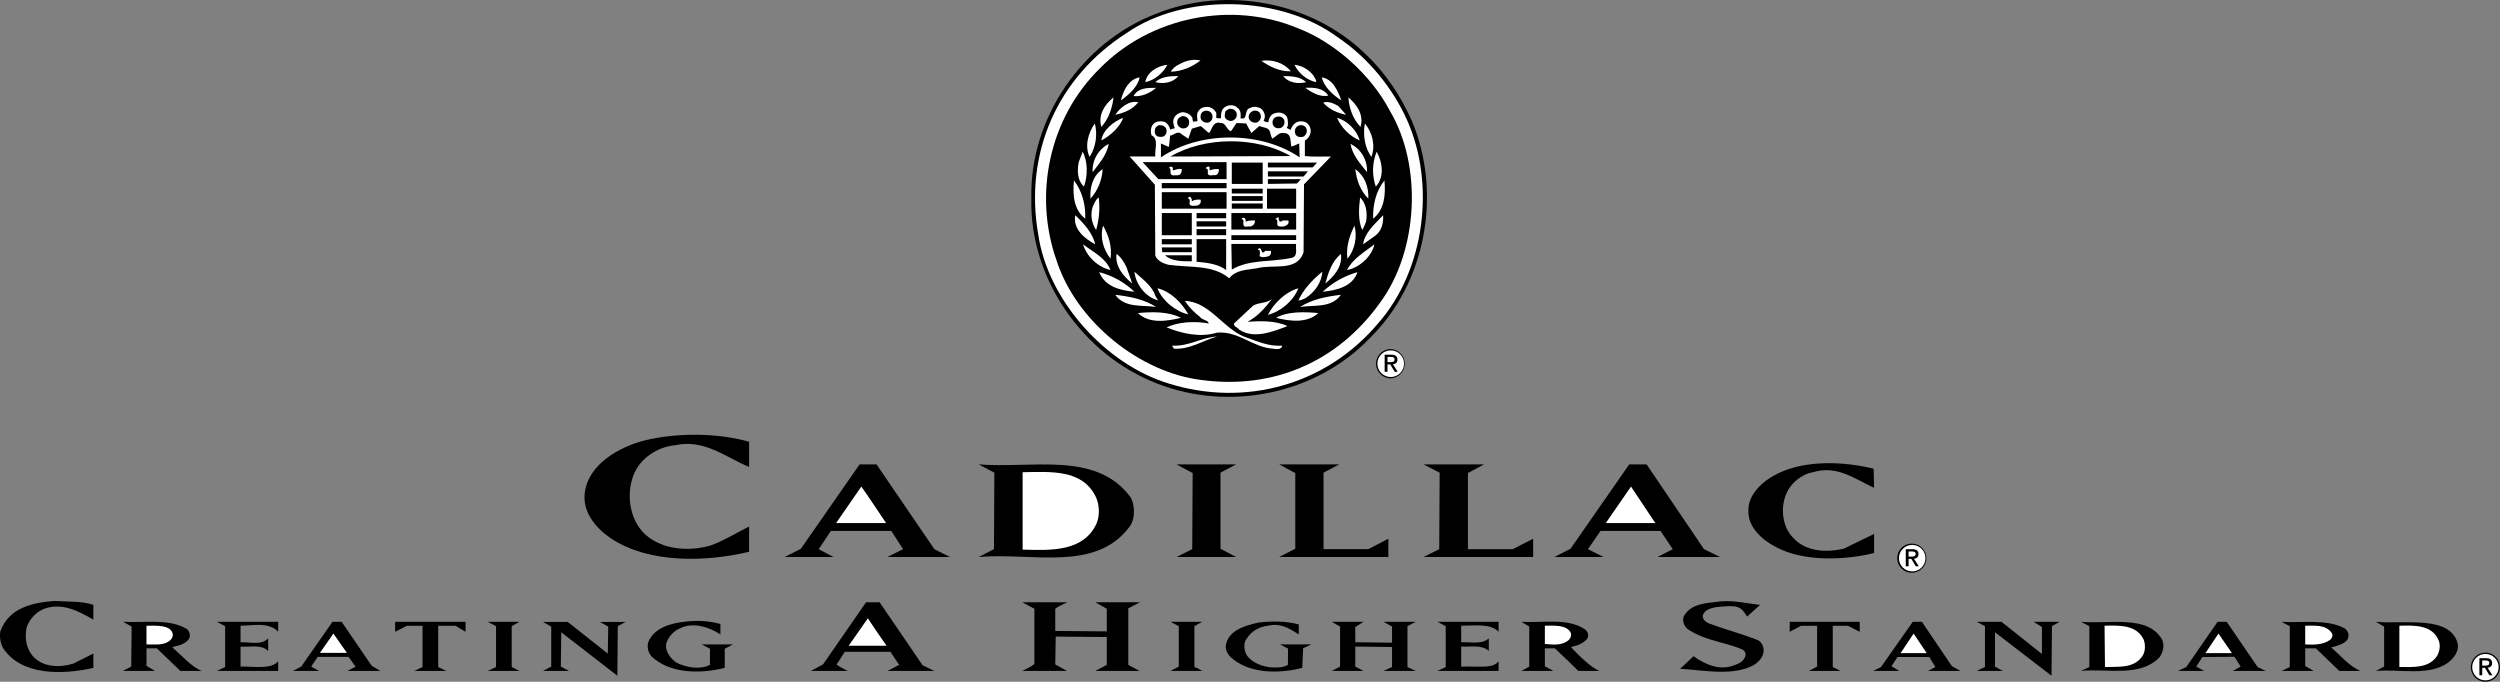 <?xml version="1.0" encoding="UTF-8"?><svg id="Ebene_1" xmlns="http://www.w3.org/2000/svg" viewBox="0 0 2279.4 621.57"><rect x="0" y="0" width="2279.4" height="621.57" fill="#808080" stroke="none"/><defs><style>.cls-1{fill:#fff;}.cls-1,.cls-2{fill-rule:evenodd;}</style></defs><path class="cls-2" d="M1287.26,110.2c27.74,65.81,13.07,147.88-38.48,198.23-49.14,51.14-128.05,67.03-193.87,41.24-67.79-26.17-116.56-95.94-114.57-169.29-1.58-72.55,46.39-141.94,113.39-167.71,63.45-25.76,141.54-11.49,190.71,36.08,19.42,18.24,32.89,39.25,42.83,61.45h0Z"/><path class="cls-1" d="M1282.88,109.41c26.17,58.68,16.26,136.78-26.17,185.16-47.17,56.29-121.31,76.91-191.1,55.11-57.88-17.46-110.22-76.12-118.93-135.6-13.09-74.54,17.44-143.52,80.49-183.96,53.53-36.87,140.73-34.5,192.69,3.97,27.73,18.62,50.35,46.77,63.02,75.33h0Z"/><path class="cls-2" d="M1267.02,100.68c30.14,50.35,26.17,128.06-8.72,175.25-38.46,53.93-97.14,79.28-162.56,70.57-56.69-6.74-114.57-53.53-132.42-109.04-21.4-60.66-6.34-130.05,39.25-174.85,45.99-47.18,120.14-62.24,180.8-36.87,33.32,12.68,66.61,42.42,83.65,74.94Z"/><path class="cls-1" d="M1094.56,55.09c-7.54,5.94-16.65,9.91-26.96,10.3,1.19-2.78,4.76-5.55,7.54-6.74,5.56-3.16,12.3-5.15,19.43-3.55ZM1177.02,64.99c-9.91.4-19.03-3.97-26.95-9.51,9.9-1.58,20.21,1.58,26.95,9.51ZM1064.43,59.05c-3.97,7.54-11.89,14.28-20.22,15.86,1.58-9.52,11.89-15.07,20.22-15.86ZM1200.01,73.71v1.19c-8.31-1.58-16.24-8.33-19.8-15.86,7.92.79,17.04,6.34,19.8,14.67ZM1074.34,69.36c-4.76,5.94-13.48,7.52-21.01,5.55,5.55-5.16,13.49-5.55,21.01-5.55ZM1190.9,74.91c-7.92,1.97-16.24.39-21-5.55,7.52,0,15.45.39,21,5.55ZM1039.06,70.54c-1.58,8.73-9.91,15.86-17.04,21.02,1.57-7.54,6.73-19.43,17.04-21.02ZM1223.02,91.56c-7.52-4.76-15.86-12.3-17.83-21.02,10.31,1.6,14.67,12.7,17.83,21.02ZM1054.12,80.06c-5.55,4.76-13.09,8.33-20.61,7.54,3.97-7.54,12.68-7.54,20.61-7.54ZM1211.14,87.2c-7.55,1.58-15.07-2.78-21.02-7.13,7.92-.4,16.26-.01,21.02,7.13ZM1004.17,115.74c-3.18-10.7,2.78-20.22,11.1-26.96-1.19,9.92-4.37,19.44-11.1,26.96ZM1240.47,115.74c-7.15-7.54-10.31-17.04-11.09-26.96,7.92,6.74,14.27,15.87,11.09,26.96ZM1037.87,93.14c-5.15,6.74-13.09,9.91-21.01,11.5,4.76-6.74,12.28-13.09,21.01-11.5ZM1227.38,104.65c-7.92-1.6-15.45-4.76-21-11.1,4.76-1.58,10.31.8,14.27,3.57l6.73,7.54h0ZM1128.26,98.31c3.18,1.97,3.18,6.34,2.78,9.51,7.54,1.98,2.39-7.92,9.12-9.51,2.78-1.6,6.74-.8,9.13.39,2.57,1.8,4.06,4.78,3.96,7.92-.38,1.19-.38,2.39-1.19,3.57,1.32.81,2.84,1.22,4.38,1.19.38-3.18,1.97-6.74,5.14-7.92s6.74-1.19,9.52.79c3.57,1.98,3.16,6.74,3.16,9.91-.4.79-.4,1.98-1.19,2.39l3.57,1.97c1.19-3.16,3.16-6.34,6.74-7.54,2.76-.79,6.33-.4,8.72,1.58,2.69,2.54,3.63,6.42,2.39,9.91-.79,1.98-2.39,4.76-4.76,5.55v14.28c7.55.79,15.86.39,23.79.39l-24.58,25.38-.4,61.85c-5.93,18.24-27.74,10.7-42.41,14.67-9.12,1.58-19.03,1.18-25.38,9.12-15.07-12.68-36.47-9.51-55.51-12.3-4.76-1.19-9.91-3.57-11.89-8.33l-.4-64.63-23-25.77h23.4c-.8-6.34,3.57-15.85-3.57-19.43-.8-3.57-.8-7.92,2.37-10.71,2.39-1.98,5.94-2.37,9.12-1.58,2.78.79,5.15,4.36,5.55,7.13l4.36-1.19c-1.19-2.39-2.37-7.13-.4-9.91,1.6-2.78,4.76-4.36,7.54-4.76,3.57.39,7.54,1.98,9.12,5.94-.79,1.19.79,1.58,0,2.78l4.36-.4c0-2.78-1.19-6.34.79-9.12,1.98-3.16,4.76-3.97,8.33-3.97,3.18,0,6.34,2.39,7.94,5.15.4,1.6,0,3.18,0,4.76,1.6.8,3.18.4,4.36.4,0-2.78,0-6.74,2.39-9.12,2.78-3.14,9.52-3.93,12.7-.35h0Z"/><path class="cls-2" d="M1127.47,103.05c.79,3.18-.8,5.55-3.18,6.74-2.37,1.19-4.76,0-6.34-1.18-1.97-1.6-1.18-4.76-.79-6.74.79-1.6,2.78-1.98,3.97-2.78,2.78,0,5.55,1.18,6.34,3.96ZM1105.27,104.65c.79,3.16-.4,5.94-3.57,7.13-2.78.4-5.55-.79-6.74-3.16-.79-2.39-.39-4.76,1.19-6.34,2.78-2.39,7.92-1.6,9.12,2.37h0ZM1149.28,104.25c1.19,2.78-.4,6.34-3.58,7.54-2.78.4-5.55-.79-6.73-3.16-1.6-3.18.79-6.34,3.57-7.54,2.78-.8,5.97.39,6.74,3.16ZM1083.86,109.41c.76,1.99.46,4.22-.79,5.94-1.98,1.98-5.15,2.37-7.13.79-2.78-1.6-3.16-5.15-1.97-7.54,1.07-1.42,2.62-2.4,4.36-2.78,2.37,0,4.75,1.19,5.54,3.58ZM1170.69,109.01c1.19,3.18,0,6.34-2.79,7.54-1.98.75-4.21.45-5.93-.8-2.39-2.39-2-5.15-.8-7.54,2.78-2.78,7.54-2.78,9.52.8h0Z"/><path class="cls-1" d="M1004.17,128.03c1.18-9.52,11.49-17.44,19.82-20.62-2.37,7.94-11.89,16.65-19.82,20.62ZM1239.69,128.03c-8.74-3.57-17.07-11.89-20.62-20.62,9.12,2.39,18.24,11.5,20.62,20.62Z"/><path class="cls-2" d="M1122.32,119.71l5.15-7.54,8.72.39,4.76,8.73,7.13-6.34c3.16,1.19,7.92,1.19,9.52,4.36.79,2.39,1.19,4.76,2.36,7.13,3.57-1.98,6.36-5.94,10.31-5.15,7.55,0,5.95,7.13,7.15,12.3,2.39-.4,4.76-1.98,7.15-2.78l.38,12.68c-35.26-24.18-91.18-24.18-126.46,0v-12.68l7.13,3.18c.8-3.18.8-6.74,1.19-10.31,3.57-.39,7.13-5.15,10.7-1.19l5.95,3.97,3.18-9.12,7.92-2.39c2.78,1.6,5.15,4.76,7.94,6.34,2.78-3.97,3.55-11.1,10.7-9.12,4.34-.39,5.14,6.34,9.12,7.54h0Z"/><path class="cls-1" d="M993.46,143.1c-4.76-9.91-1.18-22.2,4.76-30.53,2.66,10.4.94,21.44-4.76,30.53h0ZM1250.38,143.1c-5.95-8.33-7.92-19.82-5.95-30.53,6.74,7.94,9.93,20.22,5.95,30.53h0Z"/><path class="cls-2" d="M1062.05,115.74c1.97,1.19,1.97,4.76.79,6.74-1.18,2.39-4.36,2.78-7.13,1.98-3.18-1.19-3.18-4.76-2.39-7.54.78-1.36,2.06-2.35,3.57-2.78,1.98,0,3.58,0,5.16,1.58ZM1191.3,117.72c.81,2.94-.73,6.02-3.57,7.13-2.79.39-5.55,0-6.74-2.78-.79-2.39-.4-4.76,1.19-6.34,2.76-2.78,7.94-1.97,9.12,1.98h0ZM1176.64,142.31l-109.43.39c30.91-18.24,78.09-18.64,109.43-.39h0Z"/><path class="cls-1" d="M996.23,156.98c-.64-10.73,5.11-20.84,14.67-25.77-1.58,9.91-8.72,17.83-14.67,25.77ZM1246.42,156.98c-6.36-7.94-13.5-15.86-15.07-25.77,9.91,4.75,15.46,15.06,15.07,25.77ZM988.31,170.05c-5.94-5.15-6.34-14.27-4.76-22.2l3.57-9.51c4.76,8.72,4.76,22.19,1.19,31.71h0ZM1255.52,168.87l-1.17,1.18c-3.52-10.33-3.24-21.57.79-31.71,5.14,8.72,7.13,21.8.38,30.53h0Z"/><path class="cls-2" d="M1118.34,163.32h-62.24l-14.27-15.47h76.51v15.47ZM1151.26,167.68h-28.16v-19.43h28.16v19.43ZM1196.85,152.61h-40.83v-4.36h44.81l-3.98,4.36Z"/><path class="cls-1" d="M1069.19,155.39c2.39-.4,5.15-1.98,8.33-1.19,0,2.39-.79,5.55-3.55,5.55-2.39,0-6.74,1.19-6.74-2.39-.4-1.58.79-4.36-1.6-3.97,1.19-2.36,4.76-1.96,3.57,2ZM1102.9,155.39c1.98-.79,5.15-1.6,8.33-1.19.4,2.39-.79,5.15-3.16,5.55-2.39-.4-5.94,1.19-6.74-1.19-.4-1.58.4-3.97-.79-4.76h-1.19c0-1.19,1.58-1.97,2.39-1.97,1.97.01.78,2.39,1.18,3.57ZM994.26,181.16c-.8-9.91,1.98-21.01,11.09-26.96-.52,9.99-4.43,19.5-11.09,26.96ZM1247.59,181.16c-7.52-7.54-10.69-17.04-11.88-26.96,8.72,6.34,12.3,16.26,11.88,26.96Z"/><path class="cls-2" d="M1192.49,156.19c-1.19,1.58-2.39,3.18-3.98,4.76h-32.5v-4.76h36.48,0ZM1182.6,167.29l-26.58.39v-4.36h30.12l-3.54,3.97h0Z"/><path class="cls-1" d="M989.49,199.4c-10.7-8.33-11.49-21.82-10.3-34.89,7.52,9.91,10.7,21.8,10.3,34.89ZM1251.97,199.4c-.4-12.28,2.39-24.98,10.31-34.89,1.19,13.07,0,26.56-10.31,34.89Z"/><path class="cls-2" d="M1118.34,171.65h-59.06v-4.76h59.06v4.76ZM1151.26,176.41h-28.16v-4.37h28.16v4.37ZM1181.78,190.27h-26.55v-18.24h26.55v18.24ZM1118.34,190.27h-59.06v-15.06h59.06v15.06ZM1151.26,183.14h-28.16v-4.36h28.16v4.36h0Z"/><path class="cls-1" d="M1086.63,183.54c2.37-1.58,5.15-1.58,7.92-1.58,1.18,3.16-1.19,5.15-3.57,5.55-2.39,0-5.15.79-6.34-1.19-.4-1.58,1.19-4.76-1.19-5.15h-.4c1.6-3.97,3.98-.4,3.58,2.37h0ZM999.41,209.7c-4.22-6.15-5.39-13.89-3.18-21.01,1.58-3.18,2.37-6.34,5.55-8.72,1.22,9.97.41,20.08-2.37,29.73ZM1245.62,201.78c-1.19,2.78-1.97,5.55-3.57,7.92-3.96-8.33-3.16-20.22-1.97-29.73,5.54,5.55,6.73,13.48,5.54,21.8Z"/><path class="cls-2" d="M1151.26,190.27h-28.16v-4.75h28.16v4.75ZM1086.63,214.46h-27.35v-20.22h27.35v20.22ZM1117.95,199h-26.95v-4.76h26.95v4.76ZM1181.78,209.31h-59.06v-15.07h59.06v15.07Z"/><path class="cls-1" d="M998.61,222.79c-9.51-5.15-20.61-13.88-18.24-26.56,7.94,7.54,15.86,16.25,18.24,26.56ZM1253.95,214.86l-11.09,7.92c1.19-10.31,10.31-18.24,18.24-26.56.38,6.74-1.21,14.28-7.15,18.64h0ZM1135.8,202.17c2.39-1.19,5.15-1.19,8.33-1.19.4,2.78-1.6,5.15-4.36,5.55-1.98-.4-5.15,1.18-5.94-1.18-.79-1.98,1.19-5.55-1.98-5.55,2.37-3.16,4.34,0,3.96,2.37h0ZM1169.5,200.99h5.16c1.19,3.57-2,4.76-4.38,5.55-1.97,0-4.36.4-5.55-1.18-.79-1.98,1.19-5.55-1.97-5.55.79-.79,1.6-1.6,3.16-1.6-.38,3.16,1.19,5.15,3.58,2.78h0Z"/><path class="cls-2" d="M1117.95,206.54h-26.95v-4.76h26.95v4.76Z"/><path class="cls-1" d="M1012.5,235.88c-6.34-8.33-9.92-19.03-6.74-30.13,5.15,9.12,8.33,19.03,6.74,30.13ZM1228.56,235.88c-1.57-10.71,1.97-21.01,6.36-30.13,2.78,9.91.39,22.2-6.36,30.13Z"/><path class="cls-2" d="M1117.95,214.46h-26.95v-5.55h26.95v5.55ZM1181.78,218.83h-59.06v-4.37h59.06v4.37ZM1086.63,222.79h-27.35v-4.76h27.35v4.76ZM1117.95,246.19c-7.52-5.55-17.44-6.74-26.95-7.54v-20.62h26.95v28.16ZM1181.78,222.4c-.79,4.36,2,11.09-3.96,12.68-18.24,3.97-38.86,1.18-54.72,10.7l-.39-23.38h59.06Z"/><path class="cls-1" d="M1012.5,246.19c-11.1-2.39-21.82-12.3-24.98-23.4,8.72,6.74,20.61,12.3,24.98,23.4ZM1228.18,246.19c5.14-10.31,16.24-16.65,24.98-23.4-2.39,11.1-13.88,21.41-24.98,23.4Z"/><path class="cls-2" d="M1086.63,229.94h-26.96l-.39-4.37h27.35v4.37Z"/><path class="cls-1" d="M1153.63,228.74h5.16c.38,2.37-.4,4.76-3.19,5.15-1.97.4-5.14,1.19-7.12-.4,0-1.98.79-4.36-.4-5.55h-1.19c0-.79.8-1.6,1.61-1.6,1.97.01,1.57,6.76,5.14,2.4ZM1027.17,243.8l5.15,14.67c-8.33-6.74-15.86-15.86-14.28-26.96,3.97,2.79,7.13,7.94,9.13,12.3h0ZM1222.61,231.52c1.6,11.1-5.93,20.22-14.27,26.96,2.8-9.92,5.97-20.22,14.27-26.96Z"/><path class="cls-2" d="M1086.63,238.26c-9.13,0-18.24,0-24.58-5.55h24.58v5.55Z"/><path class="cls-1" d="M1053.33,269.58c.79,1.18,1.58,3.16,2.78,4.36-11.49-2.78-20.62-14.67-21.8-26.17,6.34,5.95,16.25,12.68,19.03,21.82ZM1190.12,271.96c-1.97.79-3.98,1.98-6.33,1.98,4.73-10.31,13.07-19.03,21.79-26.17-.39,9.52-6.74,18.64-15.46,24.19ZM1034.3,266c-12.68-1.19-26.56-4.36-32.11-17.85,12.07,3.07,23.13,9.22,32.11,17.85ZM1205.97,266c9-8.39,19.87-14.51,31.71-17.85-4.34,13.09-19.01,16.65-31.71,17.85ZM1083.45,286.63c-11.1-2.39-23.79-12.3-28.14-23.79,11.91,2.78,22.19,13.07,28.14,23.79ZM1156.02,287.02c5.55-10.7,16.26-21.01,27.77-24.19-4.4,11.5-16.28,21.43-27.77,24.19ZM1054.12,279.88c-13.09-1.98-28.55,1.19-37.28-11.1,13.1,1.58,26.17,3.97,37.28,11.1ZM1222.61,268.78c-8.72,12.3-24.16,9.12-37.26,11.1,11.1-7.13,24.2-9.52,37.26-11.1Z"/><path class="cls-1" d="M1137.38,293.37c11.89-.79,25.78-1.19,36.47,3.97-12.7,4.76-30.53,12.3-44.01,3.16-1.6-2.37-5.15-2.37-4.76-5.55l17.44-16.25c5.15-3.18,12.3-1.98,17.06-5.94-5.95,7.91-13.48,16.24-22.2,20.61h0Z"/><path class="cls-1" d="M1137.38,308.04c9.92,3.57,19.83,7.92,31.74,7.12-.8,3.98-5.58,3.19-8.34,2.79-18.65-1.19-31.33-16.25-51.15-14.67-15.46,4.76-32.13.79-45.99-4.76,10.7-5.15,25.77-5.94,38.46-3.57-.8-3.57-5.95-2.78-7.94-5.94-5.15-3.97-10.31-9.12-13.86-14.67,23.4.78,36.08,27.34,57.09,33.7h0Z"/><path class="cls-1" d="M1076.72,289.79c-13.09,3.18-28.95,5.55-39.25-4.36,12.68-1.18,27.74-1.58,39.25,4.36ZM1202,285.43c-10.29,9.51-25.76,7.54-38.46,4.36,9.92-5.94,25.78-5.54,38.46-4.36ZM1109.63,306.85c-13.09,3.57-24.19,11.88-39.25,11.09-.4-1.19-1.58-1.57-1.58-2.79,15.06.82,26.55-7.51,40.83-8.3h0Z"/><path class="cls-2" d="M683.01,402.78v23c-21.82-9.12-40.83-25.76-67.81-19.8-15.86,1.57-31.71,11.88-37.66,27.35-6.74,17.83-3.57,40.43,10.7,53.9,15.86,14.29,40.44,15.86,60.27,9.93,14.4-5.58,22.98-11.5,34.49-17.07v23c-40.04,9.52-91.59,10.71-126.08-12.28-13.88-9.52-25.77-23.79-23.79-41.24,3.18-26.55,31.72-42.02,54.32-47.95,29.35-7.15,66.63-7.15,95.56,1.17ZM1708.32,427.37l.38,17.43c-17.04-7.9-34.1-21-55.5-14.27-10.31,1.6-20.62,9.91-24.59,19.83-5.55,13.07-3.54,30.53,6.76,40.43,11.5,12.28,29.74,13.1,45.6,9.52l27.74-13.48v17.43c-27.74,6.74-64.62,7.92-89.6-5.55-12.28-6.33-25.76-18.24-24.98-33.31-.4-15.45,14.67-28.14,27.74-34.1,24.58-11.87,59.47-10.67,86.44-3.94ZM851.92,500.71l14.28,7.15h-57.09l14.27-7.15-10.7-16.64h-55.11l-11.1,16.64,13.48,7.15h-44.41l14.67-7.52,53.53-76.92h15.46l52.74,77.3ZM1030.33,452.76c3.97,5.14,5.63,19.48-.32,27.29-30.92,42.02-89.27,23.46-137.65,27.82l13.88-7.15.4-69.76-14.28-7.55c48.38,3.97,106.65-12.3,137.97,29.35h0ZM1112.79,430.95v69.38l14.28,7.52h-54.32l14.28-7.15.39-69.38-14.67-7.92h54.32l-14.28,7.55ZM1206.76,430.95v69.75h40.83l18.25-9.49v16.64h-99.5l14.66-7.52v-69l-14.66-7.92h54.71l-14.28,7.55h0ZM1338.4,431.33v69.38h40.84l18.61-9.49v16.64h-99.91l14.29-7.15.38-69.75-14.67-7.55h55.12l-14.67,7.92h0ZM1553.67,500.71l14.69,7.15h-57.11l13.89-7.15-11.13-16.64h-54.72l-11.47,16.64,14.25,7.15h-44.81l14.67-7.52,53.53-76.92h15.86l52.33,77.3h0Z"/><path class="cls-1" d="M998.61,451.95c3.97,7.55,4.36,17.86,1.19,25.38-11.89,25.76-41.23,24.58-67.4,23.79v-70.57c25.38-.42,53.53-2.78,66.21,21.4h0ZM807.91,476.93h-45.6l23-33.28c7.94,11.09,15.07,22.18,22.61,33.28ZM1464.08,476.93l23-33.29,22.19,33.29h-45.19Z"/><path class="cls-2" d="M85.13,551.48v13.48c-13.09-7.52-28.14-15.86-44.8-9.91-7.54,2.76-14.28,10.31-16.25,17.83-1.6,9.12,0,18.24,5.55,24.98,9.12,10.71,24.98,11.09,37.28,7.15l18.24-9.12v13.07c-28.14,6.36-65.82,7.29-82.46-18.24-2.36-4.64-3.19-9.9-2.39-15.04,7.87-21.87,29.74-26.17,49.17-27.77,12.27.78,24.95-.01,35.67,3.57h0ZM1604.81,551.48l-11.88,10.69c-4.63-7.09-6.13-10.79-22.59-9.12-6.74.4-14.99,1.54-17.46,7.15-1.6,3.57,1.95,6.91,5.55,8.34,13.88,5.14,28.95,9.12,43.22,14.67,3.75,1.01,6.36,5.55,6.36,9.91,0,7.15-6.74,12.7-12.7,15.07-19.43,7.92-42.42,2.76-63.44,1.6l12.28-11.5c10.31,7.52,23.79,13.48,36.86,8.31,3.57-1.19,8.13-2.92,10-7.5,1.19-2.39.61-5.69-3.24-7.31l-5.95-2.23c-14.67-4.73-30.14-7.12-42.84-15.86-3.55-2.66-5.12-7.22-3.96-11.5,6.74-12.28,21-12.28,33.7-13.85,12.52-1.18,24.21,1.96,36.09,3.15h0ZM841.22,606.58l10.7,5.16h-42.81l10.7-5.55-7.94-11.91h-41.62c-2.78,3.98-4.76,7.92-7.54,11.5,2.78,2.39,6.74,3.98,10.31,5.95h-33.71l11.1-5.95,39.25-56.69h12.3l39.26,57.48h0ZM973.24,549.1c-3.97,1.97-8.34,3.57-11.1,5.95v20.22l46.99.4v-20.62l-10.52-5.95h40.84l-10.71,5.55v51.55l10.31,5.55h-40.44l10.52-5.55v-25.38l-46.59-.4-.39,25.38,10.7,5.95h-40.83c3.57-1.97,7.92-3.57,11.1-6.36v-50.34l-11.1-5.95h41.22s0-.01,0-.01Z"/><path class="cls-1" d="M808.31,588.74h-34.5l17.46-24.98c5.54,8.33,11.09,16.64,17.04,24.98Z"/><path class="cls-2" d="M656.85,568.9v9.52c-10.31-6.74-24.98-11.5-36.87-5.55-5.95,2.39-11.5,8.72-12.7,14.67-.39,7.15,3.97,12.7,9.51,16.64,8.73,4.38,21.41,6.74,30.53,2v-14.67l-7.54-3.98h28.55l-7.54,3.98v17.43c-22.2,5.55-49.96,5.55-67.01-10.69-2.76-3.57-3.96-7.92-2.76-12.7,6.11-15.38,26.1-18.66,42.02-19.43,8.03-.28,16.06.65,23.81,2.78ZM1184.16,569.32v9.12c-8.16-5.27-16.64-10.71-28.14-7.92-7.52.79-15.07,4.76-19.43,11.91-1.98,2.76-2.54,6.28-1.58,10.69,2.01,9.81,16.65,15.86,28.16,15.47,3.96,0,7.92-.4,11.09-2.39.16-6.38.05-14.85.05-14.85l-7.2-3.8h28.55l-7.52,3.57-.79,17.83c-21.43,5.55-49.18,5.55-65.83-10.31-2.39-2.76-3.97-5.55-3.97-9.49,1.98-14.67,17.85-18.65,29.34-21.43,12.31-1.57,25.41-1.57,37.29,1.61h0ZM169.98,573.28c1.48.58,4.59,5.16,2.37,9.12-3.24,4.81-9.52,6.33-15.07,7.52l.4.79c8.72,7.55,16.25,16.67,26.17,21.02h-19.43l-21.41-20.62h-9.45v15.95l7.08,4.25.4.4h-28.95l7.54-3.98.4-36.47-7.92-4.36c19.8,1.21,41.61-3.15,57.87,6.37h0ZM253.64,576.05c-8.34-9.12-22.74-5.68-34.31-5.55v15.07c8.33-.4,18.83,3.16,25.17-3.57v11.5c-6.34-6.36-16.86-3.16-25.17-3.98v18.24c14.21-.23,27.26,2.74,34.31-4.76v8.74h-55.91l7.54-3.57v-37.26l-7.54-3.98h55.91v9.12h0ZM338.87,606.98l7.92,4.76h-30.13c2.78-1.19,7.54-3.98,7.54-3.98l-6.42-8.85h-28.08l-5.94,8.85,7.13,3.98h-23.79l7.54-3.98,28.55-40.83h8.33l27.35,40.05h0ZM424.51,576.05l-9.12-5.45h-15.86v37.57l7.54,3.57h-29.34l7.52-3.57v-37.57h-14.27l-10.7,5.45v-9.12h64.23v9.12h0ZM466.55,570.91v37.26l7.13,3.57h-28.95l7.54-3.57v-37.26l-7.54-3.98h28.95l-7.13,3.98ZM554.16,595.88l.4-24.59-7.54-4.25h23.4l-7.15,3.88-.39,45.19-51.15-39.65-.39,31.31,7.54,3.98h-23.79l7.52-3.98v-36.47l-7.52-4.25h22.59l36.47,28.84h0ZM1089.01,570.91v37.26c2.39.79,4.76,1.97,7.13,3.57h-28.92l7.54-3.98v-36.86l-7.54-3.98h28.94l-7.15,3.99ZM1243.23,566.93l-7.55,4.81v13.83l33.54.39v-14.67l-7.74-4.36h29.32l-7.52,3.98v37.26l7.52,3.57h-29.32l7.74-3.57v-18.25l-33.54-.4v18.24l7.55,3.98h-28.92l7.52-3.98v-36.47l-7.52-4.36h28.92ZM1366.35,576.05c-6.78-7.42-19.71-5.77-34.1-5.55v15.07c8.34-.4,18.82,2.39,25.17-3.57v11.5c-6.36-5.95-16.85-3.57-25.17-3.98v18.24c20.31-.3,28.39,1.8,34.1-4.76v8.74h-55.71l7.52-3.57v-37.26l-7.52-3.98h55.71v9.12h0ZM1445.45,574.08c2.36,1.9,3.17,5.14,1.97,7.92-3.48,4.68-9.52,6.74-15.07,7.92,0,0,16.29,18.26,26.17,21.82h-19.43c-7.15-7.15-14.27-13.88-21.4-20.62h-9.14v16.45l7.17,3.77v.4h-28.55l7.15-3.98v-36.47l-7.15-4.36c19.79,1.19,42.41-3.96,58.27,7.15h0ZM1695.63,576.05l-10.71-5.45h-13.88v37.57l7.13,3.57h-28.95l7.55-3.98v-37.16h-14.67l-10.31,5.45v-9.12h63.84v9.12h0ZM1779.68,607.38l7.92,4.36h-29.74l6.74-3.57-5.55-9.12h-28.96l-5.54,8.33,7.13,4.36h-23.79l7.15-3.57,28.94-41.24h8.33l27.37,40.45h0ZM1861.76,596.27v-24.58l-7.55-4.76h23.79l-7.12,3.98-.4,45.19c-17.04-13.1-34.1-26.17-51.55-39.65v31.31l7.15,3.98h-23.79l7.52-3.57v-37.26l-7.52-3.98h22.59l36.89,29.34h0ZM1971.57,583.59c1.97,5.55.69,11.12-2.76,15.86-17.86,18.24-46.78,9.91-71.39,12.28l7.55-3.57v-37.26l-7.55-3.98c26.16,2.39,61.1-6.89,74.15,16.67ZM2058.4,608.17l7.52,3.57h-30.12l7.12-3.98-5.63-8.94-29.26.23-5.55,8.7,7.15,3.98h-23.79l7.52-3.57,28.55-41.24h8.31l28.17,41.24h0ZM2137.69,572.88c3.16,2.39,4.36,5.55,3.16,9.12-1.95,4.92-10.13,6.91-15.45,8.34,8.72,7.12,16.64,17.43,26.95,21.4h-19.43l-21.4-20.62h-9.73v16.08l7.76,4.54h-29.34l7.52-3.57v-37.26l-7.52-3.98c19.8,1.19,41.2-2.76,57.47,5.95h0ZM2240.76,586.36c1.6,7.15-3.16,13.48-8.72,17.83-17.83,12.7-43.62,5.58-65.81,7.55l7.52-3.98v-36.47l-7.52-4.36c26.57,2.39,67.21-6.16,74.52,19.43h0Z"/><path class="cls-1" d="M157.28,577.24c1.19,3.57-1.58,6.74-4.76,8.34-5.15,2.76-12.23,1.97-18.97,1.97v-17.04c8.74-.01,21.19-.97,23.73,6.73h0ZM1431.95,576.45c1.6,3.57-.79,7.15-3.96,8.72-5.55,3.57-13.53,2.39-19.45,1.97v-16.64c8.72,0,18.92-1.04,23.41,5.95ZM1954.52,583.19c1.97,5.14,1.6,12.28-2.39,16.64-7.92,9.52-20.62,7.92-32.9,8.34l-.38-37.66c13.85-.42,29.34-.79,35.67,12.68h0ZM2125.81,576.86c1.22,1.52,1.32,4.49-1.6,6.74-6.36,4.36-14.09,4.36-22.42,3.96v-17.04c8.74-.03,18.47-1.21,24.02,6.34h0ZM2223.34,583.59c1.97,4.36,1.19,9.91-1.19,14.27-7.52,11.5-21.4,10.31-34.5,10.31v-37.66c13.88-.42,29.74-.79,35.69,13.09ZM291.7,595.27l12.28-17.63,12.3,17.63h-24.58ZM1732.89,595.48l11.88-17.83,11.91,17.83h-23.79ZM2010.83,595.48l11.88-17.83,12.28,17.83h-24.16Z"/><path class="cls-2" d="M1743.07,522.22c7.34,0,13.29-5.95,13.29-13.29s-5.95-13.29-13.29-13.29-13.29,5.95-13.29,13.29,5.95,13.29,13.29,13.29Z"/><path class="cls-1" d="M1743.07,521c6.67.22,12.26-5.01,12.48-11.69.22-6.67-5.01-12.26-11.69-12.48-.26,0-.53,0-.79,0-6.67.22-11.9,5.81-11.69,12.48.21,6.37,5.32,11.48,11.69,11.69Z"/><path class="cls-2" d="M1740.17,516.29h-2.58v-15.58h5.93c3.72,0,5.68,1.32,5.68,4.49,0,2.81-1.72,3.98-4.1,4.23l4.36,6.86h-2.76l-4.03-6.74h-2.48v6.74h-.01Z"/><path class="cls-1" d="M1743.01,507.45c1.89,0,3.59-.23,3.59-2.45,0-1.89-1.83-2.2-3.37-2.2h-3.06v4.66h2.84Z"/><path class="cls-2" d="M2266.13,621.57c7.34-.01,13.28-5.97,13.27-13.31-.01-7.34-5.97-13.28-13.31-13.27s-13.28,5.97-13.27,13.31c.01,7.34,5.97,13.28,13.31,13.27Z"/><path class="cls-1" d="M2266.13,620.35c6.66-.01,12.05-5.43,12.04-12.09-.01-6.66-5.43-12.05-12.09-12.04-6.65.01-12.04,5.41-12.04,12.06s5.4,12.06,12.09,12.06Z"/><path class="cls-2" d="M2263.18,615.67h-2.58v-15.58h5.93c3.75,0,5.68,1.35,5.68,4.49,0,2.81-1.72,4.01-4.07,4.23l4.33,6.86h-2.76l-4.03-6.74h-2.48v6.74h-.01Z"/><path class="cls-1" d="M2266.02,606.85c1.89,0,3.59-.26,3.59-2.48,0-1.89-1.83-2.2-3.37-2.2h-3.06v4.68h2.84Z"/><path class="cls-2" d="M1268,344.98c7.38-.33,13.1-6.57,12.77-13.95-.31-6.92-5.85-12.46-12.77-12.77-7.38-.01-13.37,5.96-13.38,13.34-.01,7.38,5.96,13.37,13.34,13.38h.04Z"/><path class="cls-1" d="M1268,343.76c6.71,0,12.15-5.44,12.15-12.15s-5.44-12.15-12.15-12.15-12.15,5.44-12.15,12.15,5.44,12.15,12.15,12.15Z"/><path class="cls-2" d="M1265.07,339.02h-2.61v-15.65h5.98c3.75,0,5.69,1.32,5.69,4.51,0,2.81-1.75,4.01-4.12,4.25l4.38,6.89h-2.79l-4.05-6.78h-2.48v6.78h-.01Z"/><path class="cls-1" d="M1267.94,330.15c1.89,0,3.59-.26,3.59-2.5,0-1.89-1.83-2.2-3.4-2.2h-3.06v4.71h2.87Z"/></svg>
